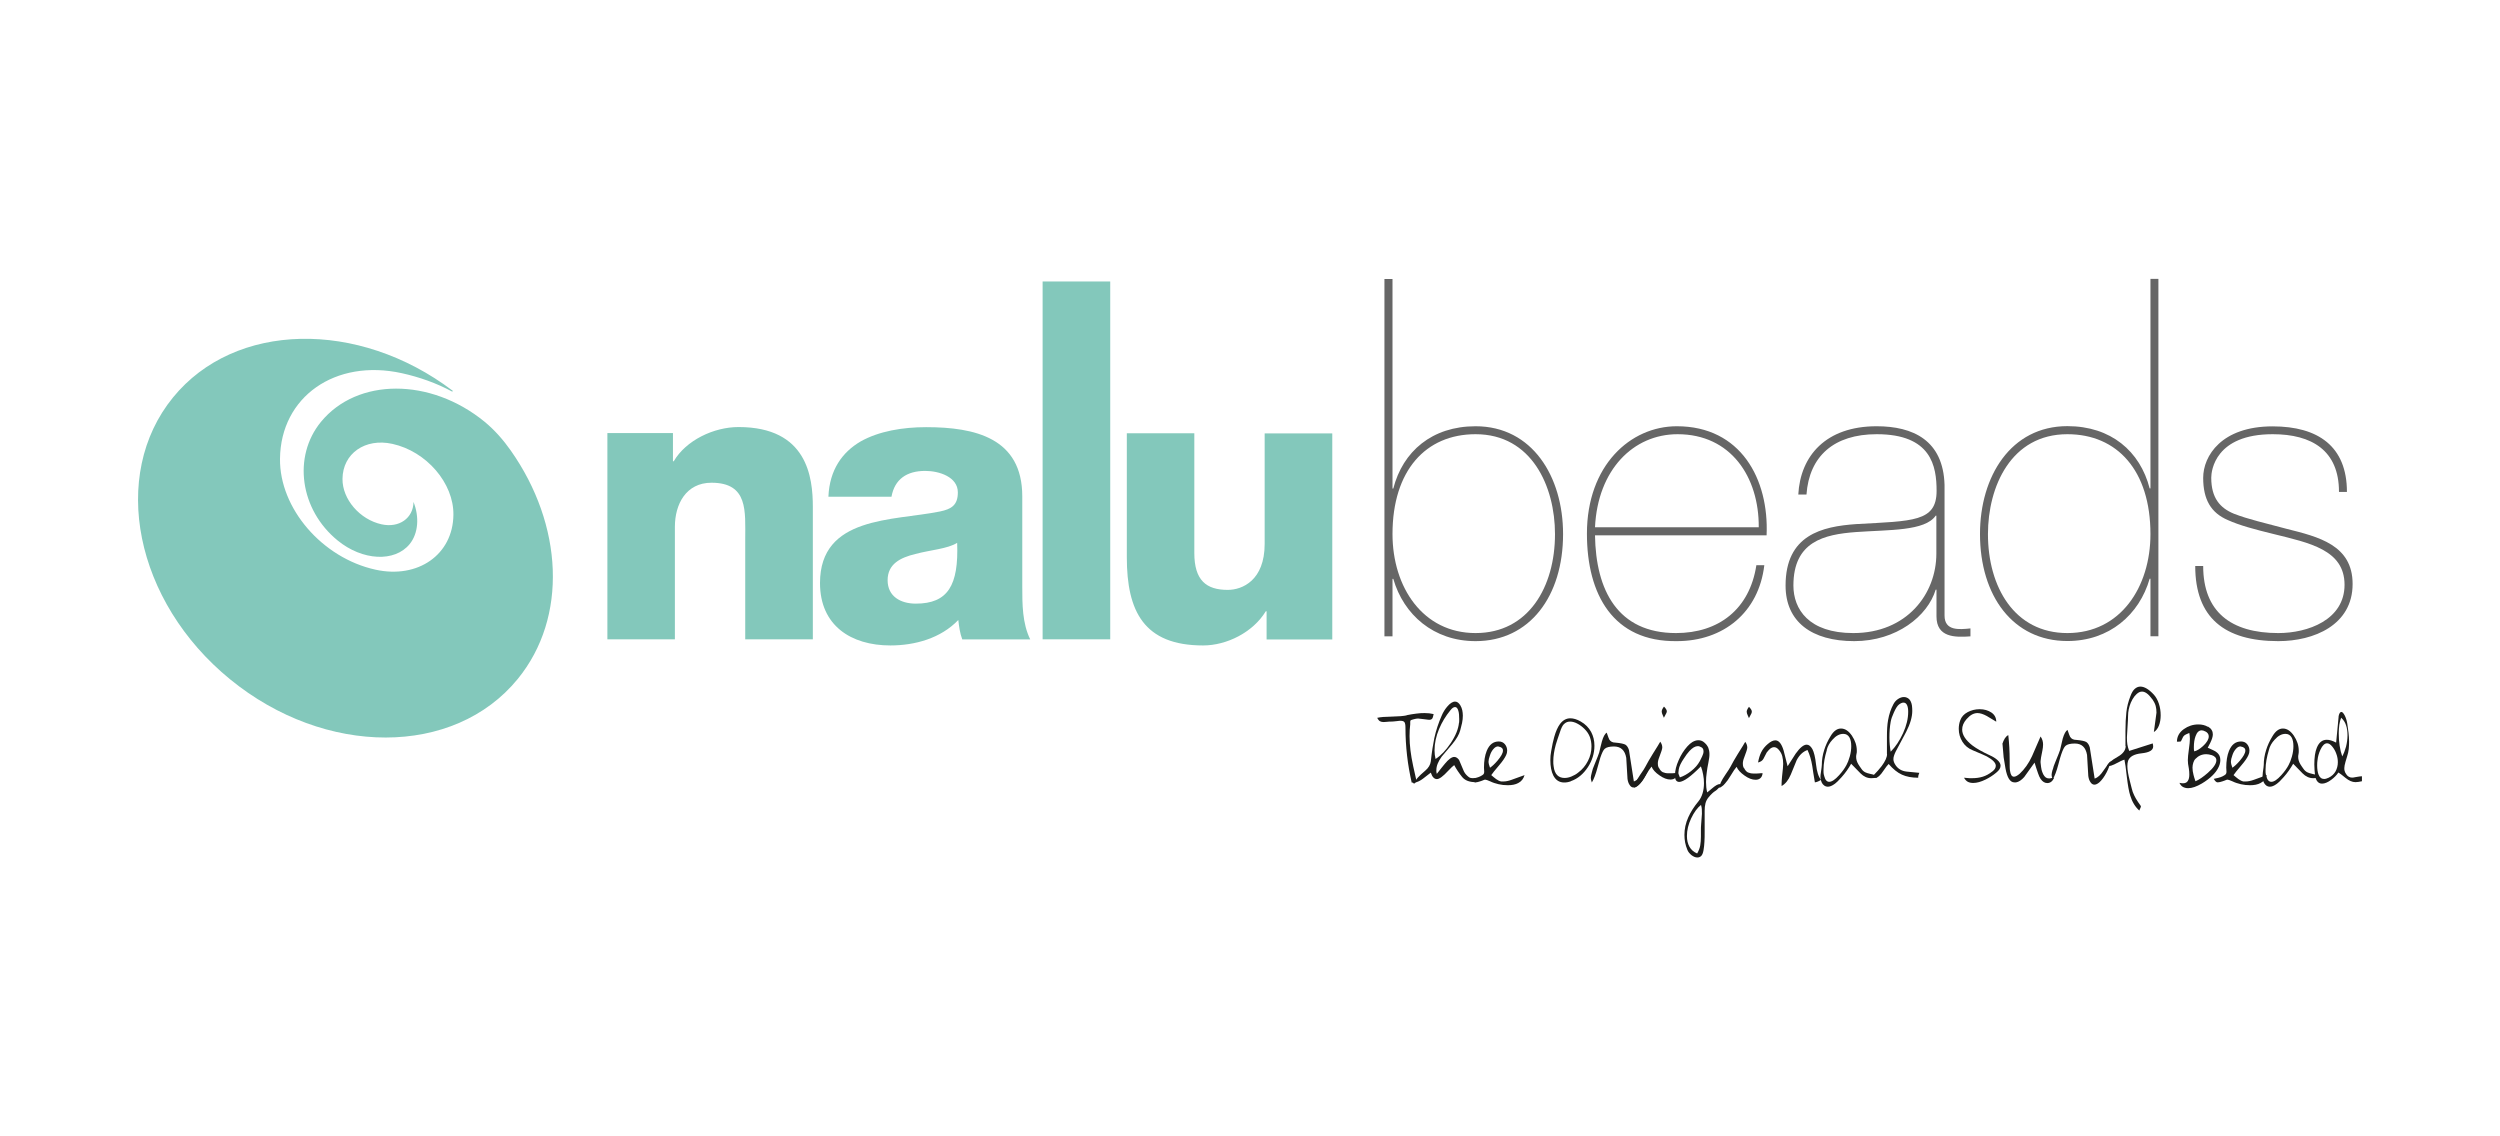 <svg viewBox="0 0 220 100" xmlns="http://www.w3.org/2000/svg" id="Layer_1"><defs><style>.cls-1{fill:#666;}.cls-1,.cls-2,.cls-3{stroke-width:0px;}.cls-2{fill:#1d1d1b;}.cls-3{fill:#83c8bb;}</style></defs><path d="M39.8,34.44s.04,0,.05-.01c0-.02,0-.04-.02-.05h0c-8.3-6.28-19.16-6.08-24.6.59-5.6,6.86-3.36,17.97,5.02,24.81,8.37,6.84,19.71,6.83,25.31-.03,4.44-5.44,3.98-13.58-.61-20.1-.64-.91-1.4-1.79-2.31-2.54-4.76-3.89-11.21-3.88-14.4.02h0c-2.5,3.06-1.84,7.73,1.47,10.43h0c2.19,1.79,5.02,1.93,6.34.32.77-.95.86-2.4.34-3.71-.02,1.43-1.27,2.31-2.81,1.97-1.92-.42-3.46-2.21-3.44-4,.02-2.23,1.99-3.61,4.39-3.08,3,.66,5.41,3.46,5.37,6.25-.04,3.49-3.11,5.65-6.86,4.82-4.69-1.03-8.45-5.4-8.4-9.76.06-5.45,4.86-8.82,10.72-7.53,1.54.34,3.05.87,4.43,1.62Z" class="cls-3"></path><path d="M53.45,38.11h5.77v2.48h.07c1.08-1.85,3.53-3.01,5.7-3.01,6.05,0,6.54,4.41,6.54,7.03v11.65h-5.95v-8.78c0-2.48.28-5-2.97-5-2.24,0-3.22,1.89-3.22,3.88v9.9h-5.94v-18.15Z" class="cls-3"></path><path d="M72.9,43.71c.1-2.38,1.23-3.92,2.83-4.86,1.61-.91,3.71-1.26,5.77-1.26,4.3,0,8.46.95,8.46,6.09v7.94c0,1.54,0,3.22.7,4.65h-5.98c-.21-.56-.28-1.12-.35-1.71-1.54,1.61-3.81,2.24-5.98,2.24-3.46,0-6.19-1.75-6.19-5.49,0-5.91,6.43-5.46,10.56-6.3,1.01-.21,1.57-.56,1.57-1.68,0-1.36-1.64-1.89-2.87-1.89-1.64,0-2.69.74-2.97,2.27h-5.56ZM80.59,53.12c2.83,0,3.78-1.61,3.64-5.35-.84.53-2.38.63-3.67.98-1.33.32-2.45.88-2.45,2.31s1.15,2.06,2.48,2.06Z" class="cls-3"></path><path d="M91.75,24.77h5.95v31.49h-5.95v-31.49Z" class="cls-3"></path><path d="M117.23,56.27h-5.77v-2.48h-.07c-1.12,1.85-3.43,3.01-5.52,3.01-5.21,0-6.71-3.01-6.71-7.76v-10.91h5.94v10.53c0,2.41,1.05,3.25,2.94,3.25,1.29,0,3.25-.84,3.25-4.05v-9.72h5.95v18.15Z" class="cls-3"></path><path d="M123.77,62.94c.31-.06.59-.11.85-.14.26-.04.51-.05.75-.05.29,0,.55.03.79.09-.04.21-.08.34-.13.4-.05.06-.13.1-.24.1-.06,0-.13,0-.22-.02-.09-.01-.2-.03-.33-.04-.13-.02-.28-.04-.45-.05-.1,0-.22.02-.37.06-.15.04-.24.07-.27.09-.03.02-.05.06-.05.13v.22c-.04.33-.06.68-.06,1.04,0,.43.03.85.08,1.26.05.41.13.88.24,1.39.07.33.17.78.3,1.34l-.22.21-.11-.1h-.1c-.18-.79-.32-1.59-.41-2.39-.09-.8-.14-1.62-.14-2.44,0-.24-.03-.41-.09-.49-.06-.08-.17-.12-.33-.12-.08,0-.17,0-.27.02-.3.04-.5.05-.61.05-.09,0-.2,0-.33.02-.13.01-.23.02-.28.02-.13,0-.24-.02-.33-.07-.09-.05-.17-.15-.25-.3.28-.07.72-.1,1.31-.11.58-.01,1.02-.05,1.3-.11Z" class="cls-2"></path><path d="M129.91,68.83c-.21,0-.86.01-1.23-.44-.29-.36-.53-.72-.71-1.06-.1.07-.28.23-.53.5-.45.49-.78.73-.99.73-.11,0-.21-.04-.3-.13-.09-.08-.17-.23-.24-.44-.3.24-.52.41-.67.52-.26.2-.51.32-.75.36.02-.2.34-.55.94-1.06.28-.24.44-.51.48-.8.09-.84.2-1.53.31-2.06.15-.68.37-1.35.66-2,.11-.26.26-.51.46-.75.26-.31.49-.46.71-.46.17,0,.33.11.46.33.08.14.14.28.17.43.03.15.05.31.05.47,0,.21-.02.42-.07.66-.02.08-.07.29-.16.64-.09.35-.32.75-.69,1.2-.31.37-.63.75-.94,1.11-.31.43-.47.82-.47,1.18v.14s.01.1.04.2c.29-.37.52-.67.7-.88.33-.4.61-.61.83-.61.16,0,.3.09.43.27.02.03.14.31.36.85.08.21.18.36.3.48.16.16.28.25.38.25.05,0,.25.07.37,0M128.4,63.6c0-.05.01-.1.01-.15,0-.05,0-.11,0-.19,0-.29-.02-.52-.07-.69-.06-.23-.16-.35-.29-.35-.06,0-.12.02-.19.06-.07.04-.14.12-.23.23-.41.5-.74,1.04-.99,1.64-.27.64-.4,1.27-.4,1.88,0,.27.03.53.09.76.47-.3.91-.76,1.33-1.39.44-.66.68-1.26.73-1.8Z" class="cls-2"></path><path d="M130.26,68.32c.14-.07.23-.13.28-.18.05-.06.07-.13.07-.21,0-.04,0-.11-.01-.2,0-.09-.01-.15-.01-.18,0-.58.08-1.07.24-1.47.23-.56.58-.83,1.06-.83.23,0,.4.08.54.24.13.16.2.35.2.56,0,.15-.03.28-.09.4-.11.24-.31.54-.62.9-.37.43-.59.71-.69.86.13.12.28.23.43.35.15.11.3.18.44.21.03,0,.07,0,.1,0h.1c.21,0,.45-.05.7-.14.76-.28,1.15-.42,1.16-.42-.09.32-.28.56-.56.7-.24.13-.55.19-.92.19-.28,0-.55-.03-.81-.09-.26-.06-.51-.14-.73-.25-.23-.1-.37-.15-.43-.15-.04,0-.08,0-.11.02-.13.05-.24.1-.35.13-.06.02-.14.04-.21.06-.08.02-.15.03-.2.03-.12,0-.23-.1-.35-.31.13-.03.26-.06.4-.09.14-.03.26-.08.37-.13ZM131.88,65.69c-.17-.03-.33.06-.49.26-.12.15-.21.32-.27.51-.09.25-.13.43-.13.56s.04.31.13.54c.18-.12.4-.32.65-.61.32-.38.49-.67.49-.9,0-.19-.13-.31-.38-.35Z" class="cls-2"></path><path d="M138.24,68.75c-.21.08-.4.11-.59.11-.43,0-.75-.21-.96-.62-.17-.34-.26-.79-.26-1.35,0-.26.02-.52.07-.77.09-.53.18-.95.27-1.26.14-.5.31-.88.51-1.15.25-.33.55-.5.91-.5.27,0,.58.09.91.28.41.23.71.54.92.92.19.36.29.76.29,1.21,0,.67-.19,1.29-.57,1.88-.4.61-.9,1.03-1.5,1.24ZM137.37,64.15c-.27.77-.42,1.23-.46,1.38-.14.51-.22,1-.22,1.45,0,.15,0,.3.03.45.04.36.15.63.33.8.16.15.37.23.63.23.19,0,.4-.04.61-.13.22-.09.42-.2.6-.35.36-.27.64-.61.85-1.02.21-.41.31-.83.31-1.27,0-.3-.05-.57-.14-.83-.1-.26-.25-.49-.47-.71-.19-.19-.4-.35-.63-.47-.22-.12-.44-.18-.64-.18-.18,0-.34.05-.47.16-.14.1-.24.27-.33.5Z" class="cls-2"></path><path d="M140.08,67.98c.05-.22.12-.44.22-.66.27-.65.41-1.02.43-1.1.08-.33.15-.65.24-.98.12-.41.26-.67.42-.77.12.36.2.56.23.61.11.18.29.27.53.27.47.04.77.11.9.19.13.09.23.24.3.47.14.92.29,1.84.43,2.76.27-.09.52-.33.77-.7.32-.47.53-.75.63-.85-.05.32-.17.66-.36,1.02-.19.36-.39.65-.62.85-.16.14-.3.21-.44.21s-.26-.07-.35-.22c-.1-.14-.16-.32-.19-.54-.04-.61-.08-1.23-.11-1.85-.12-.67-.48-1-1.08-1-.39,0-.67.07-.82.21-.12.11-.24.36-.38.77-.06.18-.14.46-.24.84-.16.61-.33,1.06-.51,1.35-.06-.18-.09-.32-.09-.41s.03-.25.09-.47Z" class="cls-2"></path><path d="M145.99,67.57c.09.19.2.31.33.38.14.06.3.1.49.1.08,0,.18,0,.3,0,.12,0,.25-.02.39-.03h.12c-.02.2-.09.35-.2.44-.11.1-.25.14-.42.14-.3,0-.62-.12-.97-.37-.35-.24-.59-.5-.69-.77-.13.15-.3.4-.52.77-.35.6-.69.96-1,1.09,0-.27.18-.65.53-1.16.23-.32.38-.56.45-.7.16-.3.37-.68.64-1.11.37-.59.59-.94.66-1.08.12.16.18.33.18.51,0,.12-.09.4-.26.84-.09.22-.13.41-.13.55,0,.05,0,.11.01.18,0,.06.04.14.08.23ZM146.43,63.18c-.06-.13-.1-.22-.11-.25-.06-.13-.09-.23-.09-.32,0-.06.02-.12.05-.19.03-.07.08-.15.15-.24.17.17.25.31.25.41,0,.05-.01.1-.04.16-.09.16-.16.3-.22.42Z" class="cls-2"></path><path d="M147.4,68.2c0-.39.11-.83.33-1.32.2-.46.45-.85.75-1.19.15-.17.3-.3.45-.39.17-.1.35-.16.53-.16.2,0,.38.07.53.21.16.14.27.29.34.45.06.16.1.34.1.54,0,.12,0,.23-.02.34-.01.11-.04.25-.07.42-.07.34-.12.64-.15.9-.04.26-.06.53-.06.81,0,.32.03.63.1.92.06-.04.2-.15.42-.34.3-.26.53-.39.68-.39.08,0,.16.03.23.09.07.06.08-.16.14-.01-.31,0-.51.38-.73.51-.19.11-.39.3-.62.58-.13.16-.22.33-.27.53-.05.19-.07.41-.07.66v1.79c0,.37,0,.68-.02.93-.01.25-.04.5-.08.74-.04.24-.11.41-.2.5-.09.09-.2.14-.34.14-.17,0-.33-.07-.51-.2-.17-.14-.3-.29-.37-.47-.09-.22-.16-.44-.2-.66-.04-.22-.06-.44-.06-.66,0-.52.11-1.04.34-1.55.21-.47.51-.94.9-1.41.16-.2.28-.44.36-.71.08-.27.12-.56.12-.87,0-.25-.02-.5-.07-.75-.04-.25-.11-.5-.2-.74-.45.46-.83.79-1.13,1.01-.33.24-.6.36-.78.36-.12,0-.21-.05-.28-.14-.06-.09-.1-.25-.1-.46ZM149.57,67.01c.07-.13.14-.28.22-.45.08-.16.12-.31.12-.44,0-.11-.02-.19-.07-.26-.05-.07-.14-.12-.27-.17-.05-.02-.1-.03-.16-.03-.23,0-.47.14-.74.43-.15.16-.32.39-.51.69-.1.15-.2.31-.28.48-.08.17-.13.32-.15.45-.02.13-.03.23-.03.28,0,.06,0,.1.02.14.03.09.07.19.11.28.33-.11.65-.29.97-.54.35-.27.61-.57.77-.87ZM149.35,75.11c.14-.25.23-.48.27-.71.04-.23.06-.49.06-.79v-.48c0-.22,0-.41.02-.58.04-.59.07-.9.07-.94,0-.19,0-.33-.01-.41,0-.08-.03-.21-.07-.37-.33.26-.62.66-.87,1.19-.25.53-.37,1.04-.37,1.55,0,.36.07.67.22.94.15.27.38.47.69.6Z" class="cls-2"></path><path d="M153.48,67.59c.09.19.2.31.33.38.14.06.3.1.49.1.08,0,.18,0,.3,0,.12,0,.25-.02.39-.03h.12c-.02.2-.09.35-.2.44-.11.1-.25.14-.42.14-.3,0-.62-.12-.97-.37-.35-.25-.59-.5-.7-.77-.13.15-.3.4-.52.77-.35.6-.69.96-1,1.09,0-.27.18-.65.53-1.16.22-.32.38-.56.45-.7.16-.31.37-.68.64-1.12.37-.59.59-.94.66-1.08.12.16.18.33.18.51,0,.12-.09.4-.26.84-.09.22-.13.41-.13.55,0,.05,0,.11.01.18,0,.06.04.14.08.23ZM153.91,63.2c-.06-.14-.1-.22-.11-.25-.06-.13-.09-.23-.09-.32,0-.06.02-.12.05-.19.03-.07.08-.15.15-.24.17.17.25.31.25.41,0,.05-.01.11-.03.16-.09.16-.16.3-.22.42Z" class="cls-2"></path><path d="M155.57,65.47c.24-.21.46-.32.66-.32.31,0,.55.3.73.9.12.46.23.92.35,1.38.24-.37.48-.74.71-1.11.38-.53.7-.79.97-.79.19,0,.35.13.5.39.14.26.25.71.32,1.34.07.63.21,1.09.44,1.37-.05.02-.11.06-.2.11-.09.05-.21.09-.34.11-.11-.65-.19-1.13-.23-1.44-.09-.55-.23-1.02-.42-1.41-.4.14-.71.44-.95.89-.17.43-.35.85-.52,1.27-.21.5-.48.83-.81,1.01,0-.03,0-.08,0-.12v-.1c0-.16.02-.37.04-.61.07-.58.1-.95.1-1.12,0-.25-.03-.47-.08-.67-.05-.2-.15-.38-.29-.55-.14-.17-.28-.25-.43-.25-.12,0-.23.05-.35.14-.09.08-.19.19-.3.33-.14.28-.24.47-.29.56-.09.16-.24.26-.47.32.06-.35.15-.64.27-.89.14-.29.35-.54.6-.75Z" class="cls-2"></path><path d="M160.32,68.86c-.04-.07-.07-.15-.09-.24-.02-.09-.03-.18-.03-.27,0-.1.01-.23.04-.38.05-.35.08-.56.08-.65,0-.44.07-.88.21-1.32.12-.39.3-.79.55-1.2.14-.24.29-.42.45-.53.15-.11.31-.16.48-.16.35,0,.67.21.96.63.28.42.43.86.43,1.33,0,.09,0,.19-.03.28-.02.09-.03.18-.03.25,0,.22.06.43.19.65.04.07.13.21.27.4.09.14.2.24.34.31.1.05.25.1.44.14.19.04.32.07.39.11.07.03.15.1.23.21-.19.04-.36.06-.53.06-.35,0-.66-.14-.94-.42-.28-.28-.55-.56-.83-.85-.22.4-.5.8-.84,1.18-.48.56-.88.84-1.22.84-.22,0-.4-.13-.54-.38ZM160.76,66.01c-.09.29-.16.58-.21.86-.05.29-.08.57-.08.83,0,.08,0,.17,0,.26,0,.09.02.21.07.36.08.32.23.48.43.48.23,0,.52-.19.87-.58.28-.31.5-.61.65-.9.1-.18.2-.43.29-.75.09-.32.13-.62.13-.91,0-.32-.05-.56-.15-.75-.12-.22-.3-.33-.55-.33-.33,0-.65.17-.95.51-.26.28-.43.58-.51.91Z" class="cls-2"></path><path d="M166.05,66.36v-1.52c0-.6.03-1.09.1-1.47.09-.51.24-.97.47-1.4.1-.19.24-.35.41-.46.17-.11.34-.17.51-.17s.33.06.46.18c.12.12.21.31.25.56.02.15.03.31.03.48,0,.53-.18,1.15-.54,1.85-.31.58-.62,1.16-.92,1.73-.06.13-.12.26-.15.37-.04.11-.05.21-.05.31,0,.16.07.34.2.53.22.32.54.5.96.55.37.04.75.07,1.12.11-.03.07-.05.13-.07.19-.02.06-.03.14-.03.24-.56,0-1.04-.09-1.43-.27-.4-.18-.79-.5-1.17-.94-.11.11-.26.3-.44.57-.28.43-.52.64-.7.64-.09,0-.19-.04-.29-.11.37-.37.64-.68.82-.92.32-.43.47-.78.47-1.05ZM167.92,62.63c0-.24-.03-.43-.1-.58-.07-.15-.17-.22-.32-.22-.11,0-.23.05-.38.16-.15.11-.3.35-.46.71-.14.3-.24.58-.28.82-.08.44-.11.9-.11,1.38,0,.44.04.86.11,1.25.42-.42.78-.96,1.09-1.63.3-.66.45-1.29.45-1.88Z" class="cls-2"></path><path d="M175.34,67.88c.2-.16.29-.32.29-.49,0-.26-.27-.54-.8-.83-.09-.05-.5-.23-1.24-.54-.39-.16-.69-.41-.9-.75-.21-.34-.32-.72-.32-1.13,0-.26.04-.51.13-.75.11-.31.33-.55.65-.72s.67-.26,1.06-.26c.4,0,.74.1,1.03.29.28.19.43.46.43.81-.28-.16-.55-.33-.83-.5-.31-.17-.59-.26-.82-.26-.16,0-.32.04-.49.13-.16.09-.32.23-.48.41-.26.3-.38.6-.38.91,0,.47.3.93.9,1.4.37.28.89.57,1.54.87.27.12.49.26.65.4.19.17.29.34.29.51,0,.1-.03.2-.09.3-.06.1-.16.21-.3.32-.29.24-.6.44-.93.6-.41.2-.77.3-1.08.3-.19,0-.34-.03-.48-.1-.13-.07-.24-.19-.34-.36.24.02.4.04.48.04.07,0,.16,0,.25,0,.32,0,.63-.04.92-.13.29-.09.57-.24.84-.46Z" class="cls-2"></path><path d="M176.2,65.49c.13-.42.3-.69.53-.8.04.37.07.73.09,1.09.02.36.03.73.03,1.1,0,.5,0,.81.03.94.05.36.16.53.35.53.13,0,.3-.09.5-.26.42-.39.79-.9,1.09-1.55.25-.58.5-1.16.75-1.73.08.11.13.22.17.35.04.13.05.25.05.36,0,.16-.02.33-.06.53-.1.49-.16.8-.16.93v.13c.03.3.06.52.09.64.03.12.08.25.14.38.07.13.14.22.22.28.08.06.17.09.28.09.05,0,.13,0,.23-.03.1-.02.18-.03.24-.04-.14.32-.34.48-.61.48-.22,0-.42-.12-.59-.37-.08-.12-.16-.29-.23-.51-.1-.3-.21-.61-.3-.92-.31.43-.61.85-.91,1.27-.24.27-.48.43-.72.47-.03,0-.08,0-.14,0-.38,0-.64-.41-.79-1.24-.05-.32-.1-.64-.16-.97l-.1-1.17Z" class="cls-2"></path><path d="M180.64,67.74c.05-.22.12-.44.22-.66.27-.65.41-1.02.43-1.1.08-.33.15-.66.23-.98.12-.41.26-.67.42-.77.12.36.2.56.23.61.11.18.29.27.53.27.47.04.77.11.9.19.13.09.23.24.3.47.14.92.29,1.84.43,2.75.27-.09.53-.33.77-.7.32-.47.53-.75.63-.85-.05.32-.17.66-.36,1.02-.19.36-.39.64-.62.85-.16.14-.31.21-.44.21s-.26-.07-.35-.22c-.1-.14-.16-.32-.19-.54-.04-.62-.08-1.23-.11-1.86-.12-.67-.47-1-1.08-1-.39,0-.67.07-.82.21-.12.11-.24.36-.38.77-.06.17-.14.46-.24.84-.16.61-.33,1.06-.51,1.35-.06-.18-.09-.32-.09-.41s.03-.25.09-.47Z" class="cls-2"></path><path d="M187.04,65.64v-1.29c0-.65.03-1.21.08-1.67.05-.47.17-.94.36-1.43.11-.29.23-.5.38-.63.15-.13.31-.2.49-.2s.37.06.57.18c.2.12.41.3.62.53.18.2.33.46.44.79.11.33.16.67.16,1.03,0,.33-.05.63-.15.89-.1.26-.25.46-.45.58.08-.57.15-1.13.23-1.7,0-.22-.02-.42-.07-.6-.05-.18-.14-.36-.26-.54-.21-.28-.38-.47-.53-.57-.14-.1-.28-.15-.41-.15-.09,0-.18.02-.26.06-.3.17-.54.48-.73.92-.16.39-.24.77-.24,1.17,0,.21-.02.54-.05,1-.03.45-.05.74-.05.87,0,.26.01.47.04.64.03.17.08.36.16.56.69-.22,1.38-.44,2.07-.66.02.09.04.18.04.27,0,.33-.34.53-1.01.6-.67.07-1.07.29-1.2.67-.04.12-.06.27-.06.46,0,.32.07.74.21,1.28.06.22.11.44.17.67.05.22.12.42.21.6.08.18.2.38.35.61.05.08.12.17.19.27.04.05.06.09.06.12s-.02.08-.05.15c-.03.07-.07.14-.09.21-.36-.32-.63-.76-.8-1.32-.12-.37-.21-.92-.3-1.66-.08-.74-.15-1.24-.21-1.5-.11.02-.41.16-.9.42-.18.09-.35.14-.5.14-.06,0-.1,0-.13,0,.1-.25.41-.52.95-.82.46-.26.69-.58.69-.93Z" class="cls-2"></path><path d="M194.29,63.93c.16.1.28.2.34.32.07.11.1.24.1.38,0,.19-.08.44-.23.75-.08.14-.15.28-.22.42.38.17.6.27.66.31.24.15.39.34.43.57.01.09.02.16.02.21,0,.23-.07.48-.21.73-.11.2-.26.4-.46.6-.27.27-.59.51-.96.73-.46.27-.86.41-1.2.41-.18,0-.33-.04-.46-.11-.13-.07-.23-.19-.31-.36.1.02.2.04.3.04.21,0,.36-.07.44-.21.09-.14.13-.32.13-.56,0-.16-.01-.34-.04-.52-.03-.18-.05-.32-.07-.42-.01-.1-.02-.21-.02-.33,0-.2.03-.51.09-.94.06-.42.09-.73.09-.92,0-.18-.02-.36-.05-.53-.1.04-.2.08-.3.13-.1.05-.18.11-.24.2-.07.14-.14.28-.2.41-.03.02-.14.03-.35.03,0-.44.2-.82.61-1.11.38-.27.8-.41,1.28-.41.32,0,.6.07.83.21ZM194.61,66.45c-.15-.05-.3-.08-.46-.08-.38,0-.69.14-.95.41-.09.09-.15.21-.19.34-.04.13-.07.28-.07.43,0,.2.03.41.09.64.02.1.08.29.17.56.32-.13.68-.38,1.09-.74.5-.44.75-.81.75-1.1,0-.22-.14-.37-.43-.47ZM194.07,64.37c-.11-.06-.22-.1-.32-.1-.24,0-.42.17-.54.51-.1.27-.15.59-.15.96,0,.15,0,.28.03.38.24-.05.51-.22.8-.49.32-.3.48-.57.48-.83,0-.09-.02-.17-.07-.24-.05-.08-.12-.14-.22-.19Z" class="cls-2"></path><path d="M195.58,68.32c.14-.07.23-.13.28-.18.05-.06.07-.13.07-.21,0-.04,0-.11-.01-.2,0-.09-.01-.15-.01-.18,0-.58.08-1.07.24-1.47.23-.56.58-.83,1.06-.83.23,0,.41.08.54.24.13.16.2.35.2.56,0,.15-.03.28-.09.4-.1.24-.31.54-.62.9-.37.43-.59.71-.69.86.13.12.28.23.43.35.15.11.3.18.44.21.03,0,.07,0,.1,0h.1c.21,0,.45-.05.7-.14.76-.28,1.14-.42,1.16-.42-.09.32-.28.56-.56.7-.24.13-.55.19-.92.19-.28,0-.55-.03-.81-.09-.26-.06-.51-.14-.73-.25-.23-.1-.37-.15-.43-.15-.04,0-.08,0-.11.02-.13.05-.24.1-.35.13-.06.02-.14.04-.21.06-.08.02-.15.03-.2.03-.12,0-.23-.1-.35-.31.13-.03.26-.06.4-.09.14-.03.26-.08.37-.13ZM197.21,65.69c-.17-.03-.33.06-.49.26-.12.15-.21.32-.27.51-.09.25-.13.43-.13.56s.04.31.13.54c.18-.12.4-.32.65-.61.32-.38.49-.67.49-.9,0-.19-.13-.31-.38-.35Z" class="cls-2"></path><path d="M199.22,68.86c-.04-.07-.07-.15-.09-.24-.02-.09-.03-.18-.03-.27,0-.1.01-.23.03-.38.05-.35.08-.56.08-.65,0-.44.07-.88.21-1.32.12-.39.3-.79.55-1.2.14-.24.29-.42.45-.53.15-.11.31-.16.48-.16.35,0,.67.21.96.63.28.42.43.86.43,1.33,0,.09,0,.19-.02.28-.02.09-.03.18-.03.25,0,.22.06.43.19.65.04.07.13.21.27.4.09.14.21.24.34.31.1.05.25.1.44.14.19.04.32.07.39.11.07.03.15.1.23.21-.19.04-.36.06-.53.06-.35,0-.66-.14-.94-.42-.28-.28-.55-.56-.83-.85-.23.4-.5.8-.84,1.18-.48.56-.88.84-1.22.84-.22,0-.4-.13-.53-.38ZM199.66,66.01c-.09.29-.16.58-.21.86-.05.29-.08.57-.08.83,0,.08,0,.17,0,.26,0,.09.03.21.07.36.08.32.23.48.44.48.23,0,.52-.19.87-.58.28-.31.5-.61.65-.9.1-.18.2-.43.29-.75.09-.32.13-.62.13-.91,0-.32-.05-.56-.15-.75-.12-.22-.3-.33-.55-.33-.33,0-.65.17-.95.51-.26.28-.43.58-.51.91Z" class="cls-2"></path><path d="M205.79,63.05c.03-.15.07-.25.11-.31.04-.06.09-.09.14-.09.09,0,.19.11.3.32.11.22.18.46.22.71.04.26.08.52.11.79.03.27.05.53.05.78,0,.23-.01.45-.03.66-.02.21-.07.42-.14.64-.07.22-.12.39-.15.5-.06.22-.1.4-.1.53,0,.11,0,.2.03.27.02.08.06.17.13.27.07.11.14.18.23.23.08.05.18.08.29.08.07,0,.17-.01.29-.04.28-.05.48-.08.58-.08,0,.05,0,.09,0,.14,0,.05,0,.1,0,.14,0,.07,0,.12,0,.16-.23.05-.42.08-.57.08-.28,0-.58-.13-.88-.38-.27-.22-.47-.38-.62-.47-.17.25-.38.46-.64.65-.3.22-.57.33-.8.33-.16,0-.3-.06-.4-.18-.11-.12-.18-.31-.22-.58-.02-.14-.03-.28-.04-.44-.01-.16-.02-.32-.02-.49,0-.62.07-1.11.22-1.47.19-.47.48-.7.88-.7.23,0,.5.08.82.25.07-.77.14-1.53.22-2.3ZM203.94,66.89c-.02.14-.03.29-.03.46,0,.33.04.6.12.81.1.26.27.39.49.39.12,0,.25-.04.4-.11.27-.13.47-.32.61-.56.13-.24.2-.51.2-.8,0-.25-.04-.49-.13-.73-.08-.24-.2-.46-.36-.65-.16-.2-.31-.29-.46-.29-.21,0-.41.19-.58.56-.14.3-.23.61-.26.94ZM206.12,66.56c.13-.24.24-.52.33-.85.08-.33.13-.66.13-1s-.04-.63-.13-.89c-.08-.26-.23-.48-.43-.66-.07.17-.12.38-.16.62-.03.25-.05.49-.05.75,0,.77.1,1.45.31,2.04Z" class="cls-2"></path><path d="M122.54,42.99h.07c.84-3.27,3.41-5.48,7.24-5.48,4.99,0,7.7,4.43,7.7,9.49,0,5.45-2.92,9.42-7.7,9.42-3.69,0-6.33-2.32-7.24-5.48h-.07v5.06h-.71v-31.45h.71v18.45ZM129.85,55.71c4.67,0,6.99-4.08,6.99-8.71,0-4.18-2.04-8.79-6.99-8.79-4.39,0-7.31,3.2-7.31,8.79,0,4.67,2.67,8.71,7.31,8.71Z" class="cls-1"></path><path d="M140.36,47.1c.07,4.85,2,8.61,7.13,8.61,3.73,0,6.47-2.07,7.07-5.97h.7c-.49,4.15-3.59,6.68-7.7,6.68-5.59.07-7.91-4.08-7.91-9.46,0-6.01,3.83-9.45,7.91-9.45,5.62,0,8.12,4.64,7.9,9.6h-15.11ZM154.77,46.4c.03-4.43-2.46-8.19-7.14-8.19-3.9,0-7.03,3.13-7.27,8.19h14.41Z" class="cls-1"></path><path d="M158.25,43.52c.18-3.41,2.43-6.01,6.89-6.01,3.2,0,5.87,1.23,5.98,5.17v11.49c0,1.37,1.3,1.23,2.28,1.13v.7c-1.37.1-2.99.1-2.99-1.76v-2.35h-.07c-.7,2.32-3.44,4.53-7.17,4.53s-6.04-1.69-6.04-4.89c0-4.46,3.2-5.2,6.22-5.41,4.96-.28,7.07-.18,7.07-2.92,0-2.18-.46-4.99-5.27-4.99-3.76,0-5.94,1.93-6.18,5.31h-.7ZM170.41,45.38h-.07c-.95,1.37-4.08,1.23-7,1.44-2.84.21-5.52.84-5.52,4.71,0,2.07,1.34,4.18,5.27,4.18,4.71,0,7.31-3.44,7.31-6.99v-3.34Z" class="cls-1"></path><path d="M189.24,24.54h.7v31.45h-.7v-5.06h-.07c-.91,3.16-3.55,5.48-7.24,5.48-4.78,0-7.69-3.97-7.69-9.42,0-5.06,2.71-9.49,7.69-9.49,3.83,0,6.4,2.21,7.24,5.48h.07v-18.45ZM181.93,38.21c-4.96,0-6.99,4.61-6.99,8.79,0,4.64,2.32,8.71,6.99,8.71s7.31-4.04,7.31-8.71c0-5.59-2.92-8.79-7.31-8.79Z" class="cls-1"></path><path d="M205.83,43.27c0-3.62-2.39-5.06-5.83-5.06-5.06,0-5.41,3.2-5.41,3.83,0,1.79.78,2.67,2,3.17,1.26.49,2.71.81,4.64,1.33,2.78.7,5.8,1.41,5.8,4.85,0,3.62-3.41,5.03-6.54,5.03-4.74,0-7.31-2.07-7.31-6.61h.7c0,4.01,2.42,5.9,6.61,5.9,2.6,0,5.83-1.16,5.83-4.25s-3.13-3.69-6.22-4.46c-1.72-.42-3.02-.77-4.04-1.23-1.48-.63-2.18-1.79-2.18-3.72s1.61-4.53,6.11-4.53c4.01,0,6.54,1.76,6.54,5.77h-.7Z" class="cls-1"></path></svg>